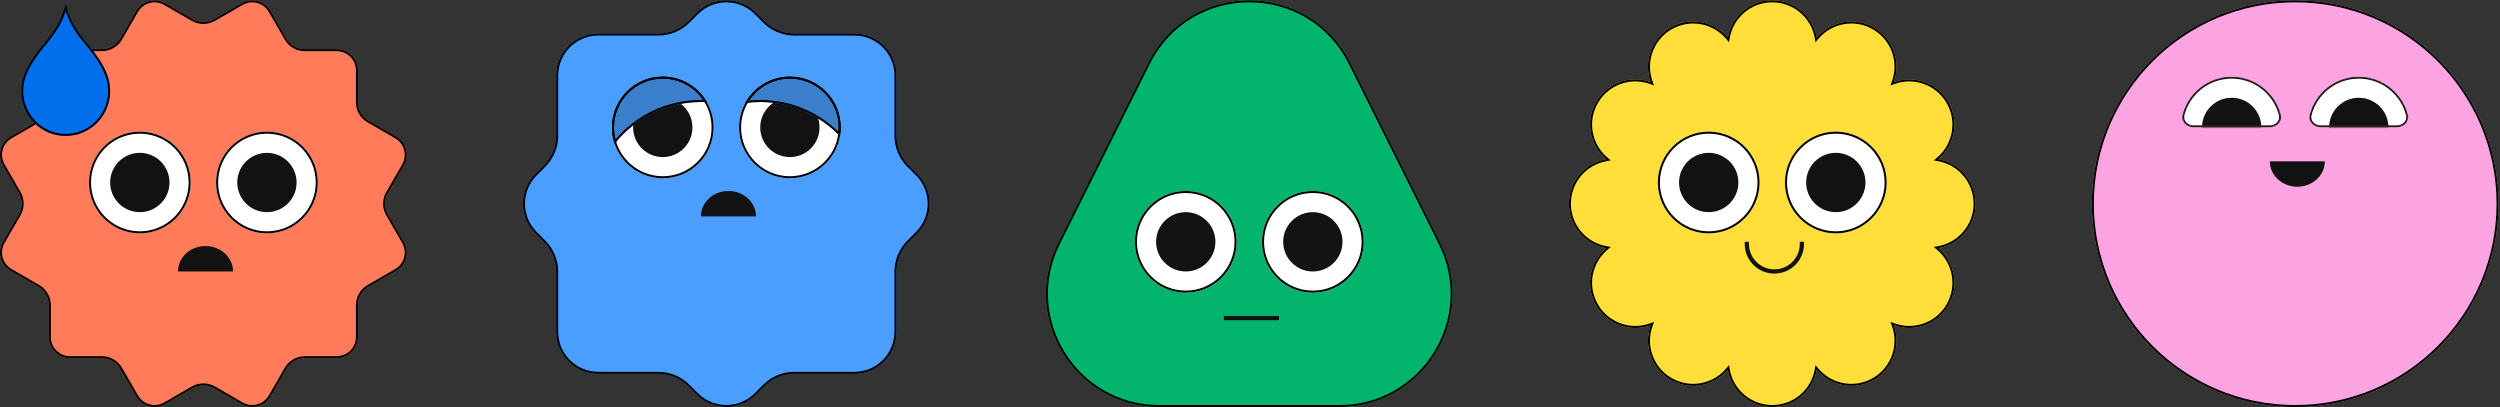 <svg width="1234" height="201" viewBox="0 0 1234 201" fill="none" xmlns="http://www.w3.org/2000/svg">
<rect x="0" y="0" width="1234" height="201" fill="#333333" stroke="none"/>
<g clip-path="url(#clip0_6374_71842)">
<path d="M150.474 24.249C146.738 24.249 143.286 22.256 141.418 19.021L133.543 5.382C130.656 0.381 124.261 -1.332 119.259 1.555L105.618 9.43C102.383 11.298 98.397 11.298 95.162 9.43L81.521 1.555C76.519 -1.332 70.124 0.381 67.237 5.382L59.362 19.021C57.494 22.256 54.042 24.249 50.306 24.249H34.557C28.782 24.249 24.1 28.931 24.1 34.706V50.454C24.1 54.19 22.107 57.643 18.872 59.51L5.233 67.384C0.231 70.272 -1.482 76.667 1.405 81.669L9.279 95.305C11.147 98.54 11.147 102.527 9.279 105.762L1.404 119.402C-1.484 124.403 0.23 130.798 5.231 133.686L18.872 141.561C22.107 143.429 24.1 146.881 24.1 150.617V166.364C24.1 172.139 28.782 176.821 34.557 176.821H50.307C54.043 176.821 57.495 178.814 59.363 182.049L67.238 195.688C70.126 200.689 76.521 202.403 81.522 199.515L95.162 191.641C98.397 189.773 102.383 189.773 105.618 191.641L119.258 199.515C124.259 202.403 130.654 200.689 133.542 195.688L141.417 182.049C143.285 178.814 146.736 176.821 150.472 176.821H166.224C171.999 176.821 176.681 172.139 176.681 166.364V150.616C176.681 146.88 178.674 143.428 181.909 141.56L195.548 133.686C200.55 130.798 202.264 124.403 199.376 119.402L191.501 105.762C189.633 102.527 189.633 98.54 191.501 95.305L199.374 81.669C202.262 76.667 200.549 70.272 195.547 67.384L181.909 59.511C178.674 57.643 176.681 54.191 176.681 50.455V34.706C176.681 28.931 171.999 24.249 166.224 24.249H150.474Z" fill="#FF7B5A"/>
<path fill-rule="evenodd" clip-rule="evenodd" d="M119.26 1.555C124.261 -1.332 130.656 0.381 133.543 5.382L141.418 19.021C143.286 22.256 146.738 24.249 150.474 24.249H166.224C171.999 24.249 176.681 28.931 176.681 34.706V50.455L176.687 50.805C176.807 54.405 178.775 57.701 181.909 59.511L195.547 67.384C200.549 70.271 202.262 76.668 199.374 81.669L191.501 95.306L191.331 95.61C189.634 98.788 189.691 102.628 191.501 105.763L199.376 119.401C202.264 124.403 200.55 130.798 195.548 133.686L181.909 141.561L181.61 141.74C178.551 143.644 176.681 146.997 176.681 150.616V166.364L176.667 166.902C176.387 172.427 171.819 176.82 166.224 176.82H150.473L150.123 176.826C146.523 176.946 143.227 178.915 141.417 182.049L133.542 195.688L133.261 196.147C130.353 200.642 124.496 202.211 119.731 199.772L119.258 199.516L105.618 191.641C102.383 189.773 98.397 189.773 95.162 191.641L81.523 199.516L81.049 199.772C76.283 202.211 70.428 200.642 67.52 196.147L67.239 195.688L59.364 182.049C57.554 178.915 54.257 176.946 50.656 176.826L50.308 176.82H34.558L34.02 176.807C28.673 176.536 24.386 172.249 24.114 166.902L24.101 166.364V150.617C24.101 146.998 22.23 143.644 19.172 141.74L18.872 141.561L5.232 133.686C0.23 130.798 -1.484 124.403 1.404 119.401L9.279 105.763C11.088 102.628 11.145 98.789 9.448 95.61L9.279 95.306L1.405 81.669C-1.392 76.824 0.129 70.67 4.774 67.665L5.234 67.384L18.872 59.511C22.007 57.701 23.975 54.405 24.095 50.804L24.101 50.454V34.706C24.101 29.111 28.495 24.543 34.02 24.263L34.558 24.249H50.306C53.925 24.249 57.278 22.379 59.182 19.321L59.361 19.021L67.237 5.382C70.124 0.381 76.519 -1.332 81.521 1.555L95.162 9.431C98.296 11.24 102.135 11.296 105.313 9.6L105.618 9.431L119.26 1.555ZM132.677 5.882C130.065 1.36 124.283 -0.19 119.76 2.421L106.118 10.296C102.574 12.342 98.207 12.342 94.662 10.296L81.021 2.421C76.498 -0.19 70.714 1.359 68.103 5.882L60.228 19.521C58.181 23.066 54.399 25.249 50.306 25.249H34.558C29.335 25.249 25.101 29.483 25.101 34.706V50.454C25.101 54.547 22.917 58.331 19.372 60.377L5.733 68.25C1.21 70.862 -0.34 76.646 2.272 81.169L10.144 94.805C12.191 98.349 12.191 102.718 10.145 106.263L2.27 119.901C-0.342 124.424 1.209 130.209 5.732 132.82L19.372 140.694C22.917 142.741 25.101 146.524 25.101 150.617V166.364C25.101 171.587 29.335 175.82 34.558 175.82H50.308C54.401 175.82 58.183 178.004 60.23 181.549L68.105 195.188C70.716 199.711 76.5 201.261 81.023 198.649L94.662 190.775C98.207 188.729 102.574 188.729 106.118 190.775L119.758 198.649C124.281 201.261 130.065 199.711 132.676 195.188L140.551 181.549C142.597 178.004 146.38 175.82 150.473 175.82H166.224C171.447 175.82 175.681 171.587 175.681 166.364V150.616C175.681 146.523 177.865 142.741 181.409 140.694L195.049 132.82C199.572 130.209 201.122 124.424 198.51 119.901L190.635 106.263C188.588 102.718 188.588 98.349 190.635 94.805L198.509 81.169C201.121 76.646 199.57 70.861 195.047 68.25L181.409 60.377C177.865 58.33 175.681 54.548 175.681 50.455V34.706C175.681 29.483 171.447 25.249 166.224 25.249H150.474C146.381 25.249 142.599 23.066 140.552 19.521L132.677 5.882Z" fill="black"/>
<path d="M101.432 121.449C93.924 121.449 87.838 127.067 87.838 133.997H115.026C115.026 127.067 108.94 121.449 101.432 121.449Z" fill="#121212"/>
<path d="M69.016 115.177C82.876 115.177 94.112 103.941 94.112 90.081C94.112 76.22 82.876 64.984 69.016 64.984C55.156 64.984 43.92 76.22 43.92 90.081C43.92 103.941 55.156 115.177 69.016 115.177Z" fill="white"/>
<path d="M69.017 64.984L69.664 64.992C83.225 65.336 94.112 76.437 94.112 90.081L94.105 90.728C93.761 104.289 82.66 115.177 69.017 115.177L68.368 115.169C55.023 114.831 44.266 104.074 43.928 90.728L43.92 90.081C43.92 76.221 55.156 64.984 69.017 64.984ZM69.017 65.984C55.709 65.984 44.92 76.773 44.92 90.081C44.92 103.389 55.709 114.177 69.017 114.177C82.324 114.177 93.112 103.389 93.112 90.081C93.112 76.773 82.324 65.985 69.017 65.984Z" fill="black"/>
<path d="M69.015 104.72C77.101 104.72 83.655 98.166 83.655 90.081C83.655 81.996 77.101 75.441 69.015 75.441C60.93 75.441 54.376 81.996 54.376 90.081C54.376 98.166 60.93 104.72 69.015 104.72Z" fill="#121212"/>
<path d="M131.756 115.177C145.617 115.177 156.853 103.941 156.853 90.081C156.853 76.22 145.617 64.984 131.756 64.984C117.896 64.984 106.66 76.22 106.66 90.081C106.66 103.941 117.896 115.177 131.756 115.177Z" fill="white"/>
<path d="M131.757 64.984L132.404 64.992C145.965 65.336 156.853 76.437 156.853 90.081L156.845 90.728C156.501 104.289 145.4 115.177 131.757 115.177L131.108 115.169C117.763 114.831 107.006 104.074 106.668 90.728L106.66 90.081C106.66 76.221 117.897 64.984 131.757 64.984ZM131.757 65.984C118.449 65.984 107.66 76.773 107.66 90.081C107.66 103.389 118.449 114.177 131.757 114.177C145.064 114.177 155.852 103.389 155.853 90.081C155.853 76.773 145.065 65.985 131.757 65.984Z" fill="black"/>
<path d="M131.757 104.72C139.842 104.72 146.396 98.166 146.396 90.081C146.396 81.996 139.842 75.441 131.757 75.441C123.672 75.441 117.117 81.996 117.117 90.081C117.117 98.166 123.672 104.72 131.757 104.72Z" fill="#121212"/>
<path d="M47.743 60.782C43.698 64.73 38.512 67.074 32.418 67.074C26.324 67.074 21.137 64.73 17.093 60.782C12.346 56.149 9.875 49.303 10.575 42.722C11.495 34.078 17.34 26.865 22.856 20.129C26.349 15.861 30.319 10.518 32.207 2.407C32.219 2.36 32.246 2.318 32.284 2.288C32.322 2.258 32.369 2.242 32.417 2.242C32.466 2.242 32.513 2.258 32.551 2.288C32.589 2.318 32.616 2.36 32.628 2.407C34.516 10.519 38.486 15.861 41.979 20.129C47.495 26.868 53.34 34.078 54.259 42.722C54.959 49.303 52.489 56.149 47.743 60.782Z" fill="#016FEC"/>
<path fill-rule="evenodd" clip-rule="evenodd" d="M32.417 2.242C32.465 2.242 32.513 2.258 32.551 2.288C32.589 2.318 32.617 2.36 32.628 2.406C34.516 10.519 38.486 15.861 41.98 20.129C47.496 26.867 53.34 34.079 54.259 42.723C54.959 49.303 52.489 56.149 47.743 60.781L47.361 61.148C43.374 64.875 38.321 67.074 32.418 67.074L31.85 67.067C26.001 66.926 21.011 64.606 17.093 60.781C12.495 56.293 10.032 49.729 10.519 43.34L10.575 42.723C11.495 34.079 17.339 26.864 22.856 20.129C26.349 15.861 30.319 10.518 32.207 2.406C32.219 2.36 32.246 2.318 32.284 2.288C32.322 2.259 32.369 2.242 32.417 2.242ZM32.417 5.437C30.444 11.753 27.239 16.28 24.297 19.941L23.63 20.763C18.072 27.549 12.452 34.533 11.569 42.828C10.902 49.103 13.263 55.647 17.791 60.066C21.661 63.844 26.602 66.074 32.418 66.074C38.234 66.074 43.174 63.844 47.044 60.066C51.43 55.785 53.783 49.51 53.319 43.417L53.265 42.828C52.383 34.533 46.764 27.552 41.205 20.763C38.092 16.959 34.541 12.234 32.417 5.437Z" fill="black"/>
<path d="M392.125 16.541C386.615 16.541 381.326 14.352 377.429 10.454L373.213 6.24C365.1 -1.877 351.939 -1.877 343.823 6.24L339.608 10.454C335.71 14.352 330.424 16.541 324.912 16.541H295.304C283.826 16.541 274.521 25.846 274.521 37.324V66.933C274.521 72.445 272.331 77.731 268.434 81.629L264.221 85.841C256.105 93.958 256.105 107.117 264.221 115.233L268.434 119.446C272.331 123.343 274.521 128.63 274.521 134.142V163.754C274.521 175.232 283.826 184.537 295.304 184.537H324.916C330.428 184.537 335.714 186.727 339.612 190.624L343.823 194.835C351.939 202.951 365.1 202.951 373.213 194.835L377.426 190.624C381.323 186.727 386.611 184.537 392.121 184.537H421.735C433.211 184.537 442.515 175.232 442.515 163.754V134.142C442.515 128.63 444.705 123.343 448.602 119.446L452.815 115.233C460.932 107.117 460.932 93.958 452.815 85.841L448.602 81.629C444.705 77.731 442.515 72.445 442.515 66.933V37.324C442.515 25.846 433.211 16.541 421.735 16.541H392.125Z" fill="#499EFF"/>
<path d="M344.177 6.593C352.098 -1.328 364.941 -1.328 372.859 6.593L377.076 10.808C381.067 14.799 386.482 17.041 392.125 17.041H421.735C432.935 17.041 442.015 26.122 442.015 37.324V66.933C442.015 72.578 444.258 77.991 448.249 81.982L452.461 86.195C460.383 94.117 460.382 106.959 452.461 114.88L448.249 119.093C444.258 123.084 442.015 128.497 442.015 134.142V163.754C442.015 174.956 432.935 184.037 421.735 184.037H392.121C386.655 184.037 381.401 186.141 377.45 189.901L377.072 190.271L372.859 194.481C364.941 202.402 352.098 202.402 344.177 194.481L339.966 190.271C335.975 186.279 330.56 184.037 324.916 184.037H295.304C284.102 184.037 275.021 174.956 275.021 163.754V134.142C275.021 128.497 272.778 123.084 268.787 119.093L264.574 114.88C256.653 106.959 256.654 94.117 264.574 86.195L268.787 81.982C272.778 77.991 275.021 72.578 275.021 66.933V37.324C275.022 26.122 284.102 17.041 295.304 17.041H324.912C330.557 17.041 335.97 14.799 339.962 10.808L344.177 6.593Z" stroke="black"/>
<path d="M359.565 94.262C352.057 94.262 345.971 99.88 345.971 106.81H373.16C373.16 99.88 367.072 94.262 359.565 94.262Z" fill="#121212"/>
<path d="M327.149 87.989C341.009 87.989 352.245 76.753 352.245 62.893C352.245 49.033 341.009 37.797 327.149 37.797C313.289 37.797 302.053 49.033 302.053 62.893C302.053 76.753 313.289 87.989 327.149 87.989Z" fill="white"/>
<path d="M327.148 77.533C335.233 77.533 341.788 70.978 341.788 62.893C341.788 54.808 335.233 48.254 327.148 48.254C319.063 48.254 312.509 54.808 312.509 62.893C312.509 70.978 319.063 77.533 327.148 77.533Z" fill="#121212"/>
<path fill-rule="evenodd" clip-rule="evenodd" d="M348.933 50.425C347.952 50.372 346.964 50.345 345.97 50.345C328.709 50.345 313.327 58.388 303.366 70.93C302.514 68.407 302.052 65.704 302.052 62.893C302.052 49.033 313.288 37.797 327.148 37.797C336.47 37.797 344.605 42.88 348.933 50.425Z" fill="#499EFF"/>
<path fill-rule="evenodd" clip-rule="evenodd" d="M348.933 50.425C347.952 50.372 346.964 50.345 345.97 50.345C328.709 50.345 313.327 58.388 303.366 70.93C302.514 68.407 302.052 65.704 302.052 62.893C302.052 49.033 313.288 37.797 327.148 37.797C336.47 37.797 344.605 42.88 348.933 50.425Z" fill="black" fill-opacity="0.2"/>
<path d="M327.148 37.797C336.47 37.797 344.605 42.88 348.933 50.425C347.952 50.372 346.964 50.346 345.97 50.346C328.709 50.346 313.327 58.388 303.366 70.93C302.514 68.407 302.052 65.704 302.052 62.894C302.052 49.033 313.288 37.797 327.148 37.797ZM327.148 38.797C313.84 38.797 303.052 49.586 303.052 62.894C303.052 64.947 303.309 66.939 303.791 68.84C313.947 56.913 329.075 49.346 345.97 49.346C346.341 49.346 346.712 49.35 347.082 49.357C342.745 42.983 335.436 38.797 327.148 38.797Z" fill="black"/>
<path d="M389.888 87.989C403.749 87.989 414.984 76.753 414.984 62.893C414.984 49.033 403.749 37.797 389.888 37.797C376.028 37.797 364.792 49.033 364.792 62.893C364.792 76.753 376.028 87.989 389.888 87.989Z" fill="white"/>
<path d="M389.888 77.533C397.974 77.533 404.528 70.978 404.528 62.893C404.528 54.808 397.974 48.254 389.888 48.254C381.803 48.254 375.249 54.808 375.249 62.893C375.249 70.978 381.803 77.533 389.888 77.533Z" fill="#121212"/>
<path fill-rule="evenodd" clip-rule="evenodd" d="M414.616 67.21C414.859 65.808 414.985 64.365 414.985 62.893C414.985 49.033 403.749 37.797 389.889 37.797C380.395 37.797 372.135 43.067 367.872 50.842C370.285 50.514 372.748 50.345 375.25 50.345C390.738 50.345 404.713 56.82 414.616 67.21Z" fill="#499EFF"/>
<path fill-rule="evenodd" clip-rule="evenodd" d="M414.616 67.21C414.859 65.808 414.985 64.365 414.985 62.893C414.985 49.033 403.749 37.797 389.889 37.797C380.395 37.797 372.135 43.067 367.872 50.842C370.285 50.514 372.748 50.345 375.25 50.345C390.738 50.345 404.713 56.82 414.616 67.21Z" fill="black" fill-opacity="0.2"/>
<path fill-rule="evenodd" clip-rule="evenodd" d="M389.889 37.797C403.749 37.797 414.985 49.033 414.985 62.894C414.985 64.365 414.859 65.808 414.615 67.21C404.713 56.82 390.738 50.345 375.25 50.345C372.748 50.345 370.285 50.514 367.872 50.842C372.135 43.067 380.395 37.797 389.889 37.797ZM389.889 38.797C381.49 38.797 374.097 43.094 369.784 49.612C371.583 49.436 373.406 49.345 375.25 49.345C390.281 49.345 403.913 55.334 413.889 65.054C413.952 64.343 413.985 63.622 413.985 62.894C413.985 49.586 403.197 38.797 389.889 38.797Z" fill="black"/>
<path d="M666.617 31.055C646.024 -10.148 587.277 -10.148 566.684 31.055L522.242 119.985C503.656 157.167 530.671 200.922 572.205 200.922H661.096C702.63 200.922 729.644 157.167 711.059 119.985L666.617 31.055Z" fill="#03B46C"/>
<path d="M666.617 31.055C646.024 -10.148 587.277 -10.148 566.684 31.055L522.242 119.985C503.656 157.167 530.671 200.922 572.205 200.922H661.096C702.63 200.922 729.644 157.167 711.059 119.985L666.617 31.055Z" fill="#03B46C"/>
<path d="M567.131 31.278C587.54 -9.556 645.761 -9.556 666.17 31.278L710.611 120.208C729.031 157.058 702.258 200.422 661.096 200.422H572.205C531.043 200.422 504.27 157.058 522.689 120.208L567.131 31.278Z" stroke="black"/>
<path d="M631.289 157.004H604.103" stroke="#121212" stroke-width="2.091"/>
<path d="M585.281 144.454C599.141 144.454 610.377 133.218 610.377 119.358C610.377 105.498 599.141 94.262 585.281 94.262C571.421 94.262 560.185 105.498 560.185 119.358C560.185 133.218 571.421 144.454 585.281 144.454Z" fill="white"/>
<path d="M585.28 134.002C593.365 134.002 599.92 127.447 599.92 119.362C599.92 111.277 593.365 104.723 585.28 104.723C577.195 104.723 570.641 111.277 570.641 119.362C570.641 127.447 577.195 134.002 585.28 134.002Z" fill="#121212"/>
<path d="M648.021 144.454C661.881 144.454 673.117 133.218 673.117 119.358C673.117 105.498 661.881 94.262 648.021 94.262C634.161 94.262 622.925 105.498 622.925 119.358C622.925 133.218 634.161 144.454 648.021 144.454Z" fill="white"/>
<path d="M648.021 134.002C656.106 134.002 662.661 127.447 662.661 119.362C662.661 111.277 656.106 104.723 648.021 104.723C639.936 104.723 633.382 111.277 633.382 119.362C633.382 127.447 639.936 134.002 648.021 134.002Z" fill="#121212"/>
<path d="M814.764 40.518C811.139 30.539 815.076 19.097 824.591 13.604C834.106 8.109 845.987 10.423 852.817 18.557C854.66 8.097 863.795 0.152 874.783 0.152C885.772 0.152 894.903 8.095 896.75 18.552C903.58 10.42 915.457 8.109 924.976 13.602C934.491 19.097 938.428 30.542 934.796 40.525C944.777 36.892 956.224 40.828 961.72 50.345C967.213 59.86 964.901 71.741 956.766 78.57C967.224 80.417 975.168 89.549 975.168 100.537C975.168 111.524 967.224 120.657 956.769 122.503C964.904 129.332 967.216 141.213 961.72 150.728C956.228 160.245 944.777 164.185 934.796 160.551C938.428 170.534 934.491 181.981 924.976 187.476C915.457 192.971 903.58 190.657 896.75 182.522C894.9 192.979 885.768 200.922 874.783 200.922C863.795 200.922 854.663 192.976 852.817 182.517C845.987 190.653 834.106 192.969 824.591 187.474C815.076 181.981 811.136 170.536 814.764 160.555C804.783 164.183 793.343 160.247 787.846 150.73C782.354 141.213 784.666 129.334 792.805 122.505C782.343 120.66 774.398 111.525 774.398 100.537C774.398 89.548 782.343 80.415 792.805 78.57C784.666 71.741 782.354 59.86 787.85 50.343C793.343 40.828 804.786 36.892 814.764 40.518Z" fill="#FFDE39"/>
<path d="M874.783 0.652C885.525 0.652 894.453 8.418 896.258 18.64L896.443 19.694L897.133 18.874C903.809 10.924 915.421 8.665 924.726 14.035C934.027 19.407 937.876 30.596 934.326 40.355L933.959 41.361L934.967 40.995C944.724 37.444 955.914 41.292 961.287 50.595C966.656 59.896 964.396 71.511 956.444 78.186L955.623 78.876L956.679 79.062C966.902 80.868 974.668 89.796 974.668 100.537C974.668 111.277 966.902 120.205 956.683 122.011L955.627 122.197L956.448 122.887C964.4 129.562 966.66 141.177 961.287 150.478V150.479C955.918 159.781 944.724 163.634 934.967 160.082L933.959 159.715L934.326 160.723C937.876 170.481 934.027 181.671 924.726 187.043C915.421 192.414 903.809 190.153 897.133 182.201L896.444 181.381L896.258 182.436C894.449 192.658 885.521 200.422 874.783 200.422C864.042 200.422 855.115 192.654 853.31 182.431L853.123 181.375L852.435 182.196C845.758 190.15 834.142 192.413 824.841 187.041C815.54 181.671 811.688 170.482 815.234 160.726L815.6 159.719L814.593 160.085C804.836 163.631 793.652 159.783 788.279 150.479C782.91 141.177 785.17 129.563 793.126 122.888L793.947 122.198L792.892 122.013C782.665 120.209 774.898 111.278 774.898 100.537C774.899 89.794 782.665 80.866 792.892 79.062L793.947 78.876L793.126 78.186C785.171 71.511 782.911 59.896 788.283 50.593C793.652 41.292 804.839 37.444 814.593 40.988L815.6 41.353L815.234 40.348C811.691 30.592 815.54 19.407 824.841 14.037C834.142 8.666 845.758 10.927 852.435 18.879L853.123 19.7L853.31 18.644C855.111 8.419 864.042 0.652 874.783 0.652Z" stroke="black"/>
<path d="M862.235 119.359V120.405C862.235 127.913 868.323 133.999 875.83 133.999C883.338 133.999 889.422 127.913 889.422 120.405V119.359" stroke="#121212" stroke-width="2.091"/>
<path d="M843.414 115.177C857.274 115.177 868.51 103.941 868.51 90.081C868.51 76.22 857.274 64.984 843.414 64.984C829.553 64.984 818.317 76.22 818.317 90.081C818.317 103.941 829.553 115.177 843.414 115.177Z" fill="white"/>
<path fill-rule="evenodd" clip-rule="evenodd" d="M843.414 64.984L844.062 64.992C857.622 65.336 868.51 76.437 868.51 90.081L868.502 90.728C868.158 104.289 857.058 115.177 843.414 115.177L842.766 115.169C829.42 114.831 818.663 104.074 818.325 90.728L818.317 90.081C818.317 76.221 829.554 64.984 843.414 64.984ZM843.414 65.984C830.106 65.984 819.317 76.773 819.317 90.081C819.318 103.389 830.106 114.177 843.414 114.177C856.722 114.177 867.51 103.389 867.51 90.081C867.51 76.773 856.722 65.985 843.414 65.984Z" fill="black"/>
<path d="M843.413 104.72C851.498 104.72 858.052 98.166 858.052 90.081C858.052 81.996 851.498 75.441 843.413 75.441C835.328 75.441 828.773 81.996 828.773 90.081C828.773 98.166 835.328 104.72 843.413 104.72Z" fill="#121212"/>
<path d="M906.154 115.177C920.014 115.177 931.25 103.941 931.25 90.081C931.25 76.22 920.014 64.984 906.154 64.984C892.294 64.984 881.058 76.22 881.058 90.081C881.058 103.941 892.294 115.177 906.154 115.177Z" fill="white"/>
<path fill-rule="evenodd" clip-rule="evenodd" d="M906.154 64.984L906.802 64.992C920.363 65.336 931.25 76.437 931.25 90.081L931.242 90.728C930.899 104.289 919.798 115.177 906.154 115.177L905.506 115.169C892.16 114.831 881.404 104.074 881.065 90.728L881.058 90.081C881.058 76.221 892.294 64.984 906.154 64.984ZM906.154 65.984C892.846 65.984 882.058 76.773 882.058 90.081C882.058 103.389 892.846 114.177 906.154 114.177C919.462 114.177 930.25 103.389 930.25 90.081C930.25 76.773 919.462 65.985 906.154 65.984Z" fill="black"/>
<path d="M906.154 104.72C914.239 104.72 920.794 98.166 920.794 90.081C920.794 81.996 914.239 75.441 906.154 75.441C898.069 75.441 891.515 81.996 891.515 90.081C891.515 98.166 898.069 104.72 906.154 104.72Z" fill="#121212"/>
<path d="M1132.92 200.922C1188.36 200.922 1233.3 155.978 1233.3 100.537C1233.3 45.096 1188.36 0.152 1132.92 0.152C1077.48 0.152 1032.53 45.096 1032.53 100.537C1032.53 155.978 1077.48 200.922 1132.92 200.922Z" fill="#FCA4E1"/>
<path d="M1132.92 0.652C1188.08 0.652 1232.8 45.372 1232.8 100.537C1232.8 155.702 1188.08 200.422 1132.92 200.422C1077.75 200.422 1033.03 155.702 1033.03 100.537C1033.03 45.372 1077.75 0.652 1132.92 0.652Z" stroke="black"/>
<path d="M1133.96 92.173C1126.46 92.173 1120.37 86.555 1120.37 79.625H1147.55C1147.55 86.555 1141.47 92.173 1133.96 92.173Z" fill="#121212"/>
<mask id="mask0_6374_71842" style="mask-type:alpha" maskUnits="userSpaceOnUse" x="1077" y="37" width="50" height="26">
<path d="M1101.55 37.797C1089.83 37.797 1079.99 45.826 1077.22 56.682C1076.37 60.04 1079.26 62.893 1082.72 62.893H1120.37C1123.83 62.893 1126.72 60.04 1125.87 56.682C1123.1 45.826 1113.26 37.797 1101.55 37.797Z" fill="#D9D9D9"/>
</mask>
<g mask="url(#mask0_6374_71842)">
<path d="M1077.22 56.682C1079.99 45.826 1089.83 37.797 1101.55 37.797C1113.26 37.797 1123.1 45.826 1125.87 56.682C1126.72 60.04 1123.84 62.893 1120.37 62.893H1082.72C1079.26 62.893 1076.37 60.04 1077.22 56.682Z" fill="white"/>
<path d="M1101.55 37.797C1113.26 37.797 1123.1 45.826 1125.87 56.683C1126.69 59.935 1124.01 62.714 1120.69 62.885L1120.37 62.894H1082.72L1082.4 62.885C1079.19 62.72 1076.57 60.112 1077.16 56.996L1077.22 56.683C1079.99 45.826 1089.83 37.797 1101.55 37.797ZM1101.55 38.797C1090.3 38.797 1080.85 46.506 1078.19 56.93C1077.55 59.481 1079.72 61.893 1082.72 61.894H1120.37C1123.37 61.894 1125.55 59.481 1124.9 56.93L1124.77 56.442C1121.95 46.266 1112.62 38.797 1101.55 38.797Z" fill="black"/>
<path d="M1101.55 77.533C1109.63 77.533 1116.19 70.978 1116.19 62.893C1116.19 54.808 1109.63 48.254 1101.55 48.254C1093.46 48.254 1086.91 54.808 1086.91 62.893C1086.91 70.978 1093.46 77.533 1101.55 77.533Z" fill="#121212"/>
</g>
<mask id="mask1_6374_71842" style="mask-type:alpha" maskUnits="userSpaceOnUse" x="1139" y="37" width="50" height="26">
<path d="M1164.29 37.797C1152.57 37.797 1142.73 45.826 1139.96 56.682C1139.11 60.04 1142 62.893 1145.46 62.893H1183.11C1186.57 62.893 1189.46 60.04 1188.61 56.682C1185.84 45.826 1176 37.797 1164.29 37.797Z" fill="#D9D9D9"/>
</mask>
<g mask="url(#mask1_6374_71842)">
<path d="M1139.96 56.682C1142.73 45.826 1152.57 37.797 1164.29 37.797C1176 37.797 1185.84 45.826 1188.61 56.682C1189.46 60.04 1186.57 62.893 1183.11 62.893H1145.46C1142 62.893 1139.11 60.04 1139.96 56.682Z" fill="white"/>
<path fill-rule="evenodd" clip-rule="evenodd" d="M1164.29 37.797C1176 37.797 1185.84 45.826 1188.61 56.683C1189.44 59.935 1186.75 62.714 1183.43 62.885L1183.11 62.894H1145.46L1145.14 62.885C1141.93 62.72 1139.31 60.112 1139.9 56.996L1139.97 56.683C1142.73 45.826 1152.57 37.797 1164.29 37.797ZM1164.29 38.797C1153.04 38.797 1143.59 46.506 1140.93 56.93C1140.29 59.481 1142.46 61.893 1145.46 61.894H1183.11C1186.11 61.894 1188.29 59.481 1187.64 56.93L1187.51 56.442C1184.69 46.266 1175.36 38.797 1164.29 38.797Z" fill="black"/>
<path d="M1164.29 77.533C1172.37 77.533 1178.93 70.978 1178.93 62.893C1178.93 54.808 1172.37 48.254 1164.29 48.254C1156.2 48.254 1149.65 54.808 1149.65 62.893C1149.65 70.978 1156.2 77.533 1164.29 77.533Z" fill="#121212"/>
</g>
<path fill-rule="evenodd" clip-rule="evenodd" d="M327.149 37.797L327.797 37.805C341.358 38.148 352.245 49.25 352.245 62.894L352.237 63.541C351.894 77.102 340.793 87.989 327.149 87.989L326.501 87.981C313.155 87.643 302.399 76.886 302.061 63.541L302.053 62.894C302.053 49.033 313.289 37.797 327.149 37.797ZM327.149 38.797C313.841 38.797 303.053 49.586 303.053 62.894C303.053 76.201 313.842 86.989 327.149 86.989C340.457 86.989 351.245 76.201 351.245 62.894C351.245 49.586 340.457 38.797 327.149 38.797Z" fill="black"/>
<path fill-rule="evenodd" clip-rule="evenodd" d="M389.889 37.797L390.536 37.805C404.097 38.148 414.984 49.25 414.984 62.894L414.977 63.541C414.633 77.102 403.532 87.989 389.889 87.989L389.24 87.981C375.895 87.643 365.138 76.886 364.8 63.541L364.792 62.894C364.792 49.033 376.028 37.797 389.889 37.797ZM389.889 38.797C376.581 38.797 365.792 49.586 365.792 62.894C365.792 76.201 376.581 86.989 389.889 86.989C403.196 86.989 413.984 76.201 413.984 62.894C413.984 49.586 403.196 38.797 389.889 38.797Z" fill="black"/>
<path fill-rule="evenodd" clip-rule="evenodd" d="M585.281 94.262L585.929 94.269C599.49 94.613 610.377 105.715 610.377 119.358L610.369 120.006C610.026 133.567 598.925 144.454 585.281 144.454L584.633 144.446C571.287 144.108 560.531 133.351 560.192 120.006L560.185 119.358C560.185 105.498 571.421 94.262 585.281 94.262ZM585.281 95.262C571.973 95.262 561.185 106.05 561.185 119.358C561.185 132.666 571.973 143.454 585.281 143.454C598.589 143.454 609.377 132.666 609.377 119.358C609.377 106.051 598.589 95.262 585.281 95.262Z" fill="black"/>
<path fill-rule="evenodd" clip-rule="evenodd" d="M648.021 94.262L648.669 94.269C662.23 94.613 673.117 105.715 673.117 119.358L673.109 120.006C672.766 133.567 661.665 144.454 648.021 144.454L647.373 144.446C634.028 144.108 623.271 133.351 622.933 120.006L622.925 119.358C622.925 105.498 634.161 94.262 648.021 94.262ZM648.021 95.262C634.713 95.262 623.925 106.05 623.925 119.358C623.925 132.666 634.714 143.454 648.021 143.454C661.329 143.454 672.117 132.666 672.117 119.358C672.117 106.051 661.329 95.262 648.021 95.262Z" fill="black"/>
</g>
<defs>
<clipPath id="clip0_6374_71842">
<rect width="1233.3" height="200.77" fill="white" transform="translate(0 0.152)"/>
</clipPath>
</defs>
</svg>

